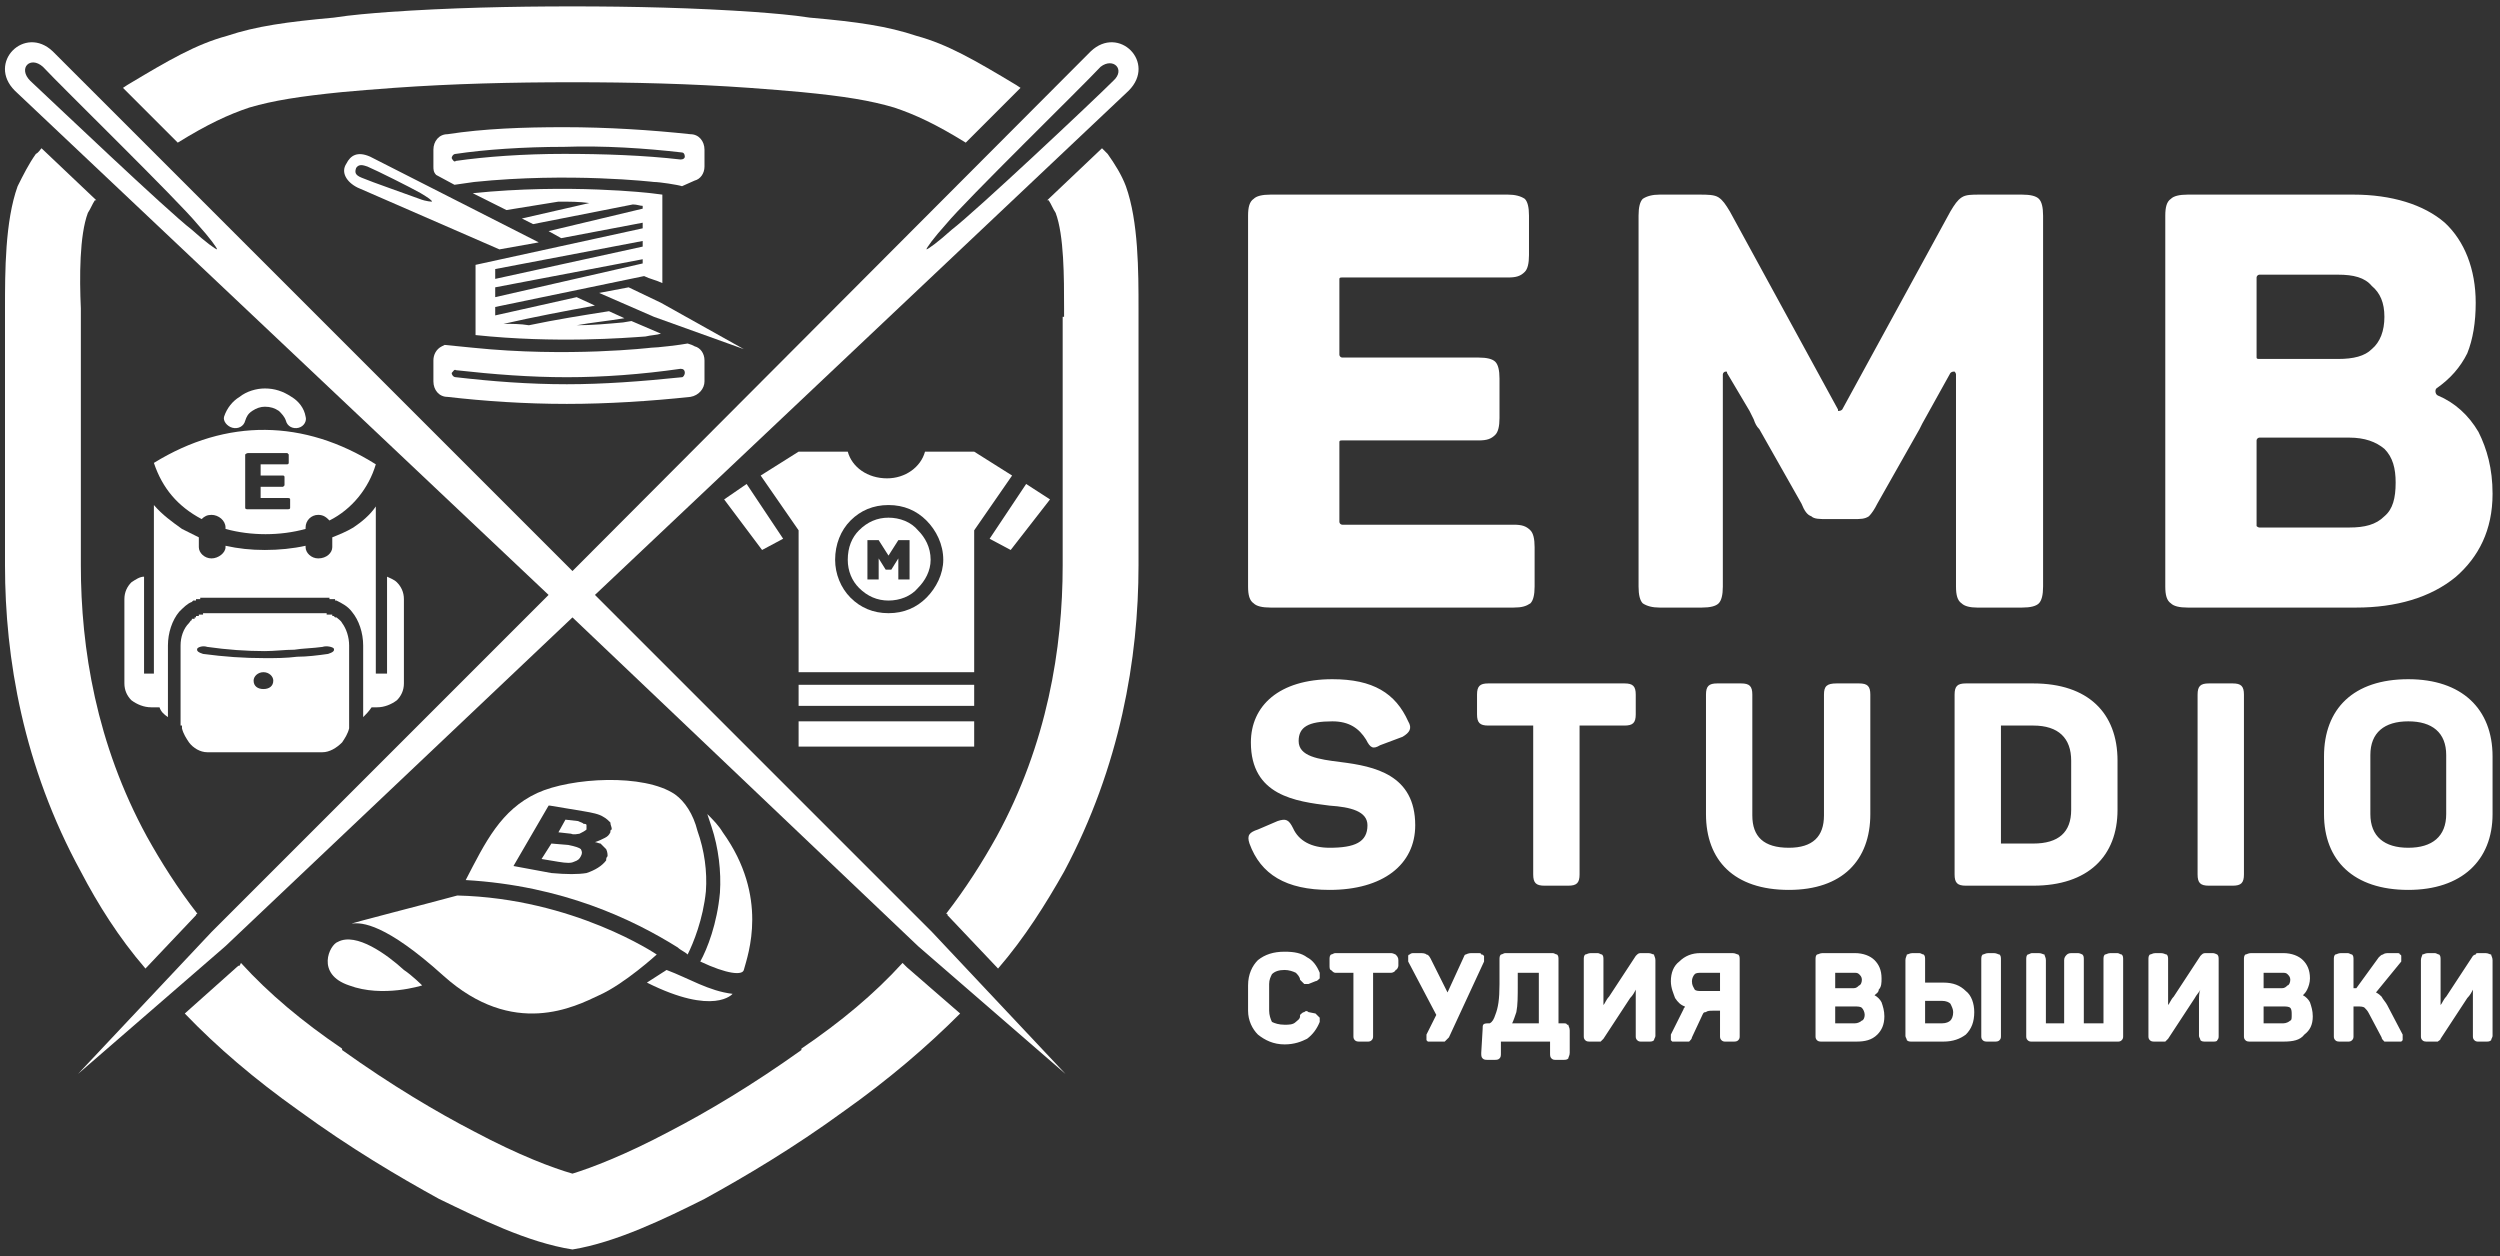 <?xml version="1.0" encoding="UTF-8"?> <svg xmlns="http://www.w3.org/2000/svg" width="201" height="101" viewBox="0 0 201 101" fill="none"><rect x="0" y="0" width="201" height="101" fill="#333333" stroke="none"/> <path d="M189.222 15.647H175.896C175.218 15.647 174.767 15.76 174.541 15.986C174.202 16.212 174.089 16.663 174.089 17.341V47.155C174.089 47.832 174.202 48.284 174.541 48.51C174.767 48.736 175.218 48.849 175.896 48.849H189.448C192.61 48.849 195.433 48.058 197.466 46.364C199.272 44.783 200.402 42.638 200.402 39.701C200.402 37.669 199.95 36.087 199.272 34.732C198.482 33.377 197.353 32.361 195.997 31.796C195.772 31.683 195.772 31.344 195.885 31.232C197.014 30.441 197.804 29.538 198.369 28.408C198.821 27.279 199.047 25.924 199.047 24.343C199.047 21.632 198.143 19.374 196.562 17.906C194.868 16.438 192.271 15.647 189.222 15.647ZM121.237 15.647H102.152C101.475 15.647 101.023 15.76 100.797 15.986C100.458 16.212 100.345 16.663 100.345 17.341V47.155C100.345 47.832 100.458 48.284 100.797 48.51C101.023 48.736 101.475 48.849 102.152 48.849H121.689C122.367 48.849 122.706 48.736 123.044 48.51C123.27 48.284 123.383 47.832 123.383 47.155V43.993C123.383 43.315 123.27 42.863 123.044 42.638C122.706 42.299 122.367 42.186 121.689 42.186H107.912C107.799 42.186 107.686 42.073 107.686 41.96V35.523C107.686 35.41 107.799 35.41 107.912 35.41H118.866C119.544 35.41 119.882 35.297 120.221 34.958C120.447 34.732 120.56 34.281 120.56 33.603V30.441C120.56 29.763 120.447 29.312 120.221 29.086C119.995 28.86 119.544 28.747 118.866 28.747H107.912C107.799 28.747 107.686 28.634 107.686 28.521V22.423C107.686 22.31 107.799 22.31 107.912 22.31H121.237C121.915 22.31 122.254 22.197 122.593 21.858C122.819 21.632 122.931 21.181 122.931 20.503V17.341C122.931 16.663 122.819 16.212 122.593 15.986C122.254 15.76 121.802 15.647 121.237 15.647ZM162.57 15.647H159.182C158.505 15.647 158.053 15.647 157.714 15.873C157.375 16.099 157.149 16.438 156.811 17.002L148.115 32.925C148.002 33.038 147.889 33.038 147.776 33.038C147.776 33.038 147.776 33.038 147.776 32.925L139.081 17.002C138.742 16.438 138.516 16.099 138.177 15.873C137.838 15.647 137.274 15.647 136.596 15.647H133.434C132.869 15.647 132.418 15.76 132.079 15.986C131.853 16.212 131.74 16.663 131.74 17.341V47.155C131.74 47.832 131.853 48.284 132.079 48.51C132.418 48.736 132.869 48.849 133.434 48.849H136.822C137.499 48.849 137.951 48.736 138.177 48.51C138.403 48.284 138.516 47.832 138.516 47.155V36.426V30.102C138.516 29.989 138.629 29.876 138.742 29.876C138.855 29.876 138.855 29.876 138.855 29.989L140.662 33.038C140.774 33.264 140.887 33.49 141 33.716C141.113 34.055 141.226 34.281 141.452 34.507L144.84 40.492C145.066 41.056 145.292 41.395 145.63 41.508C145.856 41.734 146.308 41.734 146.873 41.734H149.018C149.583 41.734 149.922 41.734 150.261 41.508C150.486 41.282 150.712 40.944 150.938 40.492L154.326 34.507L154.439 34.281L154.552 34.055L156.811 29.989C156.924 29.876 157.036 29.876 157.149 29.876C157.149 29.876 157.262 29.989 157.262 30.102V36.426V47.155C157.262 47.832 157.375 48.284 157.714 48.51C157.94 48.736 158.392 48.849 158.956 48.849H162.57C163.248 48.849 163.699 48.736 163.925 48.51C164.151 48.284 164.264 47.832 164.264 47.155V17.341C164.264 16.663 164.151 16.212 163.925 15.986C163.699 15.76 163.248 15.647 162.57 15.647ZM191.706 25.472C191.706 26.601 191.367 27.505 190.69 28.07C190.125 28.634 189.222 28.86 187.979 28.86H181.655C181.542 28.86 181.429 28.86 181.429 28.747V22.31C181.429 22.197 181.542 22.084 181.655 22.084H187.979C189.222 22.084 190.125 22.31 190.69 22.988C191.367 23.552 191.706 24.343 191.706 25.472ZM192.61 38.798C192.61 40.04 192.384 40.944 191.706 41.508C191.029 42.186 190.125 42.412 188.883 42.412H181.655C181.542 42.412 181.429 42.299 181.429 42.299V35.41C181.429 35.297 181.542 35.184 181.655 35.184H188.883C190.125 35.184 191.029 35.523 191.706 36.087C192.384 36.765 192.61 37.669 192.61 38.798Z" fill="white"></path> <path d="M100.571 59.69C100.571 63.981 104.185 64.433 106.895 64.772C108.589 64.885 109.944 65.224 109.944 66.353C109.944 67.708 108.928 68.16 106.895 68.16C105.427 68.16 104.411 67.595 103.959 66.579C103.62 65.901 103.394 65.788 102.717 66.014L101.136 66.692C100.458 66.918 100.232 67.143 100.458 67.821C101.362 70.305 103.394 71.548 106.895 71.548C111.187 71.548 113.784 69.515 113.784 66.353C113.784 62.287 110.509 61.61 107.799 61.271C105.992 61.045 104.411 60.819 104.411 59.577C104.411 58.448 105.201 57.996 107.121 57.996C108.476 57.996 109.267 58.561 109.832 59.464C110.17 60.142 110.396 60.255 110.961 59.916L112.768 59.238C113.332 58.9 113.558 58.561 113.219 57.996C112.203 55.737 110.396 54.608 107.121 54.608C102.83 54.608 100.571 56.754 100.571 59.69ZM130.611 54.947H119.656C118.979 54.947 118.753 55.173 118.753 55.85V57.431C118.753 58.109 118.979 58.335 119.656 58.335H123.27V70.305C123.27 70.983 123.496 71.209 124.174 71.209H126.094C126.771 71.209 126.997 70.983 126.997 70.305V58.335H130.611C131.288 58.335 131.514 58.109 131.514 57.431V55.85C131.514 55.173 131.288 54.947 130.611 54.947ZM140.887 65.562V55.85C140.887 55.173 140.662 54.947 139.984 54.947H138.064C137.387 54.947 137.161 55.173 137.161 55.85V65.45C137.161 69.176 139.419 71.548 143.824 71.548C148.115 71.548 150.374 69.176 150.374 65.45V55.85C150.374 55.173 150.148 54.947 149.47 54.947H147.663C146.873 54.947 146.647 55.173 146.647 55.85V65.562C146.647 67.256 145.743 68.16 143.824 68.16C141.791 68.16 140.887 67.256 140.887 65.562ZM163.474 54.947H158.053C157.375 54.947 157.149 55.173 157.149 55.85V70.305C157.149 70.983 157.375 71.209 158.053 71.209H163.474C167.878 71.209 170.249 68.837 170.249 65.111V61.158C170.249 57.319 167.878 54.947 163.474 54.947ZM166.523 61.158V65.111C166.523 66.918 165.506 67.821 163.474 67.821H160.876V58.335H163.474C165.506 58.335 166.523 59.351 166.523 61.158ZM176.686 55.85V70.305C176.686 70.983 176.912 71.209 177.59 71.209H179.51C180.187 71.209 180.413 70.983 180.413 70.305V55.85C180.413 55.173 180.187 54.947 179.51 54.947H177.59C176.912 54.947 176.686 55.173 176.686 55.85ZM186.85 60.819V65.45C186.85 69.176 189.222 71.548 193.626 71.548C197.917 71.548 200.402 69.176 200.402 65.45V60.819C200.402 56.98 197.917 54.608 193.626 54.608C189.222 54.608 186.85 56.98 186.85 60.819ZM196.675 60.706V65.45C196.675 67.256 195.546 68.16 193.626 68.16C191.706 68.16 190.577 67.256 190.577 65.45V60.706C190.577 58.9 191.706 57.996 193.626 57.996C195.546 57.996 196.675 58.9 196.675 60.706Z" fill="white"></path> <path d="M100.345 81.26V79.227C100.345 78.324 100.684 77.646 101.136 77.194C101.701 76.743 102.378 76.517 103.282 76.517C104.072 76.517 104.637 76.63 105.088 76.968C105.54 77.194 105.879 77.646 106.105 78.211C106.105 78.436 106.105 78.549 106.105 78.662C105.992 78.775 105.879 78.888 105.766 78.888L105.201 79.114C105.088 79.114 104.975 79.114 104.863 79.114C104.75 79.001 104.637 78.888 104.524 78.775C104.524 78.549 104.298 78.324 104.185 78.211C103.959 78.098 103.62 77.985 103.282 77.985C102.83 77.985 102.491 78.098 102.265 78.324C102.152 78.549 102.039 78.775 102.039 79.114V81.26C102.039 81.599 102.152 81.937 102.265 82.163C102.491 82.276 102.83 82.389 103.282 82.389C103.62 82.389 103.959 82.389 104.185 82.163C104.298 82.05 104.524 81.937 104.524 81.712V81.599C104.637 81.486 104.75 81.373 104.863 81.373C104.975 81.26 105.088 81.26 105.201 81.373L105.766 81.486C105.879 81.599 105.992 81.712 106.105 81.824C106.105 81.937 106.105 82.05 106.105 82.163C105.879 82.728 105.54 83.18 105.088 83.518C104.637 83.744 104.072 83.97 103.282 83.97C102.378 83.97 101.701 83.631 101.136 83.18C100.684 82.728 100.345 82.05 100.345 81.26ZM107.347 76.63H111.864C111.977 76.63 112.203 76.743 112.203 76.743C112.316 76.856 112.429 76.968 112.429 77.194V77.646C112.429 77.759 112.316 77.985 112.203 77.985C112.203 78.098 111.977 78.211 111.864 78.211H110.396V83.293C110.396 83.405 110.396 83.518 110.283 83.631C110.17 83.744 110.057 83.744 109.944 83.744H109.38C109.154 83.744 109.041 83.744 108.928 83.631C108.815 83.518 108.815 83.405 108.815 83.293V78.211H107.347C107.234 78.211 107.121 78.098 107.008 77.985C106.895 77.985 106.895 77.759 106.895 77.646V77.194C106.895 76.968 106.895 76.856 107.008 76.743C107.121 76.743 107.234 76.63 107.347 76.63ZM118.414 76.63H118.866C118.979 76.63 119.092 76.63 119.092 76.743C119.205 76.743 119.205 76.743 119.318 76.856V76.968C119.318 77.081 119.318 77.194 119.318 77.307L116.494 83.405C116.381 83.518 116.269 83.631 116.156 83.744C116.043 83.744 115.93 83.744 115.704 83.744H115.139C115.026 83.744 114.913 83.744 114.8 83.744L114.688 83.631C114.688 83.518 114.688 83.518 114.688 83.405C114.688 83.405 114.688 83.293 114.688 83.18L115.478 81.599L113.219 77.307C113.219 77.194 113.219 77.081 113.219 76.968V76.856C113.219 76.743 113.332 76.743 113.332 76.743C113.445 76.63 113.558 76.63 113.671 76.63H114.123C114.349 76.63 114.575 76.63 114.688 76.743C114.8 76.743 114.913 76.856 115.026 77.081L116.381 79.792L117.624 77.081C117.737 76.856 117.737 76.743 117.85 76.743C118.075 76.63 118.188 76.63 118.414 76.63ZM121.012 76.63H124.851C124.964 76.63 125.077 76.743 125.19 76.743C125.303 76.856 125.303 76.968 125.303 77.194V82.276H125.642C125.868 82.276 125.981 82.276 125.981 82.389H126.093C126.093 82.502 126.206 82.615 126.206 82.841V84.648C126.206 84.874 126.093 84.987 126.093 85.099C125.981 85.212 125.868 85.212 125.642 85.212H125.077C124.964 85.212 124.851 85.212 124.738 85.099C124.625 84.987 124.625 84.874 124.625 84.648V83.744H120.673V84.648C120.673 84.874 120.673 84.987 120.56 85.099C120.447 85.212 120.334 85.212 120.108 85.212H119.656C119.431 85.212 119.318 85.212 119.205 85.099C119.092 84.987 119.092 84.874 119.092 84.648L119.205 82.728C119.205 82.389 119.205 82.276 119.656 82.276H119.769C119.995 82.163 120.108 81.937 120.221 81.599C120.447 81.034 120.56 80.356 120.56 79.114V77.194C120.56 76.968 120.56 76.856 120.673 76.743C120.786 76.743 120.899 76.63 121.012 76.63ZM123.722 78.211H122.028V79.114C122.028 80.13 122.028 80.808 121.915 81.373C121.802 81.712 121.689 82.05 121.576 82.276H123.722V78.211ZM131.966 76.63H132.531C132.756 76.63 132.869 76.743 132.982 76.743C132.982 76.856 133.095 76.968 133.095 77.194V83.293C133.095 83.405 132.982 83.518 132.982 83.631C132.869 83.744 132.756 83.744 132.531 83.744H131.966C131.853 83.744 131.74 83.744 131.627 83.631C131.514 83.518 131.514 83.405 131.514 83.293V80.469C131.514 80.13 131.514 79.792 131.514 79.566C131.401 79.792 131.288 80.017 131.062 80.243L128.917 83.518C128.804 83.631 128.804 83.631 128.691 83.744C128.578 83.744 128.578 83.744 128.465 83.744H127.9C127.675 83.744 127.562 83.744 127.449 83.631C127.336 83.518 127.336 83.405 127.336 83.293V77.194C127.336 76.968 127.336 76.856 127.449 76.743C127.562 76.743 127.675 76.63 127.9 76.63H128.465C128.578 76.63 128.691 76.743 128.804 76.743C128.917 76.856 128.917 76.968 128.917 77.194V79.905C128.917 80.356 128.917 80.582 128.917 80.808C129.03 80.695 129.143 80.356 129.368 80.13L131.514 76.856L131.627 76.743C131.74 76.63 131.853 76.63 131.966 76.63ZM134.676 80.243C134.563 79.905 134.337 79.453 134.337 78.888C134.337 78.211 134.563 77.646 135.015 77.307C135.467 76.856 136.031 76.63 136.709 76.63H139.306C139.532 76.63 139.645 76.743 139.758 76.743C139.871 76.856 139.871 76.968 139.871 77.194V83.293C139.871 83.405 139.871 83.518 139.758 83.631C139.645 83.744 139.532 83.744 139.306 83.744H138.742C138.629 83.744 138.516 83.744 138.403 83.631C138.29 83.518 138.29 83.405 138.29 83.293V81.26H137.725C137.499 81.26 137.274 81.26 137.161 81.373C136.935 81.373 136.935 81.486 136.822 81.712L136.031 83.405C136.031 83.518 135.918 83.631 135.806 83.744C135.58 83.744 135.467 83.744 135.241 83.744H134.676C134.563 83.744 134.563 83.744 134.45 83.744L134.337 83.631C134.337 83.518 134.337 83.518 134.337 83.405C134.337 83.293 134.337 83.293 134.337 83.18L135.354 81.147C135.354 81.034 135.467 81.034 135.467 80.921C135.128 80.808 134.902 80.582 134.676 80.243ZM138.29 78.211H136.822C136.596 78.211 136.37 78.211 136.257 78.324C136.144 78.436 136.031 78.662 136.031 78.888C136.031 79.227 136.144 79.34 136.257 79.566C136.37 79.679 136.596 79.679 136.822 79.679H138.29V78.211ZM146.534 76.63H149.131C149.809 76.63 150.374 76.856 150.712 77.194C151.051 77.533 151.277 77.985 151.277 78.662C151.277 79.001 151.277 79.34 151.051 79.566C151.051 79.792 150.825 79.905 150.712 80.017C150.938 80.13 151.164 80.356 151.277 80.582C151.39 80.921 151.503 81.26 151.503 81.712C151.503 82.389 151.277 82.841 150.938 83.18C150.486 83.631 149.922 83.744 149.244 83.744H146.534C146.308 83.744 146.195 83.744 146.082 83.631C145.969 83.518 145.969 83.405 145.969 83.293V77.194C145.969 76.968 145.969 76.856 146.082 76.743C146.195 76.743 146.308 76.63 146.534 76.63ZM149.47 79.227C149.583 79.227 149.696 79.001 149.696 78.775C149.696 78.549 149.583 78.436 149.47 78.324C149.357 78.211 149.244 78.211 149.018 78.211H147.55V79.453H149.018C149.244 79.453 149.357 79.34 149.47 79.227ZM149.696 82.05C149.809 82.05 149.922 81.824 149.922 81.599C149.922 81.373 149.809 81.147 149.696 81.034C149.583 80.921 149.357 80.921 149.131 80.921H147.55V82.276H149.131C149.357 82.276 149.583 82.163 149.696 82.05ZM156.246 83.744H153.761C153.536 83.744 153.423 83.744 153.31 83.631C153.31 83.518 153.197 83.405 153.197 83.293V77.194C153.197 76.968 153.31 76.856 153.31 76.743C153.423 76.743 153.536 76.63 153.761 76.63H154.326C154.439 76.63 154.552 76.743 154.665 76.743C154.778 76.856 154.778 76.968 154.778 77.194V79.001H156.246C157.036 79.001 157.601 79.227 158.053 79.679C158.505 80.017 158.73 80.695 158.73 81.373C158.73 82.163 158.505 82.728 158.053 83.18C157.601 83.518 157.036 83.744 156.246 83.744ZM159.295 83.293V77.194C159.295 76.968 159.295 76.856 159.408 76.743C159.521 76.743 159.634 76.63 159.86 76.63H160.311C160.537 76.63 160.65 76.743 160.763 76.743C160.876 76.856 160.876 76.968 160.876 77.194V83.293C160.876 83.405 160.876 83.518 160.763 83.631C160.65 83.744 160.537 83.744 160.311 83.744H159.86C159.634 83.744 159.521 83.744 159.408 83.631C159.295 83.518 159.295 83.405 159.295 83.293ZM156.133 80.469H154.778V82.276H156.133C156.472 82.276 156.698 82.163 156.811 82.05C156.924 81.937 157.036 81.712 157.036 81.373C157.036 81.147 156.924 80.921 156.811 80.695C156.698 80.582 156.472 80.469 156.133 80.469ZM169.685 76.63H170.249C170.362 76.63 170.475 76.743 170.588 76.743C170.701 76.856 170.701 76.968 170.701 77.194V83.293C170.701 83.405 170.701 83.518 170.588 83.631C170.475 83.744 170.362 83.744 170.249 83.744H163.361C163.248 83.744 163.135 83.744 163.022 83.631C162.909 83.518 162.909 83.405 162.909 83.293V77.194C162.909 76.968 162.909 76.856 163.022 76.743C163.135 76.743 163.248 76.63 163.361 76.63H163.925C164.151 76.63 164.264 76.743 164.377 76.743C164.377 76.856 164.49 76.968 164.49 77.194V82.276H165.958V77.194C165.958 76.968 166.071 76.856 166.184 76.743C166.184 76.743 166.297 76.63 166.523 76.63H167.087C167.2 76.63 167.426 76.743 167.426 76.743C167.539 76.856 167.539 76.968 167.539 77.194V82.276H169.12V77.194C169.12 76.968 169.12 76.856 169.233 76.743C169.346 76.743 169.459 76.63 169.685 76.63ZM177.364 76.63H177.929C178.042 76.63 178.267 76.743 178.267 76.743C178.38 76.856 178.38 76.968 178.38 77.194V83.293C178.38 83.405 178.38 83.518 178.267 83.631C178.267 83.744 178.042 83.744 177.929 83.744H177.364C177.138 83.744 177.025 83.744 176.912 83.631C176.912 83.518 176.799 83.405 176.799 83.293V80.469C176.799 80.13 176.799 79.792 176.912 79.566C176.799 79.792 176.573 80.017 176.461 80.243L174.315 83.518C174.202 83.631 174.202 83.631 174.089 83.744C173.976 83.744 173.863 83.744 173.75 83.744H173.298C173.073 83.744 172.96 83.744 172.847 83.631C172.734 83.518 172.734 83.405 172.734 83.293V77.194C172.734 76.968 172.734 76.856 172.847 76.743C172.96 76.743 173.073 76.63 173.298 76.63H173.75C173.976 76.63 174.089 76.743 174.202 76.743C174.315 76.856 174.315 76.968 174.315 77.194V79.905C174.315 80.356 174.315 80.582 174.315 80.808C174.428 80.695 174.541 80.356 174.767 80.13L176.912 76.856L177.025 76.743C177.138 76.63 177.251 76.63 177.364 76.63ZM180.978 76.63H183.575C184.253 76.63 184.817 76.856 185.156 77.194C185.495 77.533 185.721 77.985 185.721 78.662C185.721 79.001 185.608 79.34 185.495 79.566C185.382 79.792 185.269 79.905 185.156 80.017C185.382 80.13 185.608 80.356 185.721 80.582C185.834 80.921 185.947 81.26 185.947 81.712C185.947 82.389 185.721 82.841 185.269 83.18C184.93 83.631 184.366 83.744 183.575 83.744H180.978C180.752 83.744 180.639 83.744 180.526 83.631C180.413 83.518 180.413 83.405 180.413 83.293V77.194C180.413 76.968 180.413 76.856 180.526 76.743C180.639 76.743 180.752 76.63 180.978 76.63ZM183.914 79.227C184.027 79.227 184.14 79.001 184.14 78.775C184.14 78.549 184.027 78.436 183.914 78.324C183.801 78.211 183.688 78.211 183.462 78.211H181.994V79.453H183.462C183.688 79.453 183.801 79.34 183.914 79.227ZM184.14 82.05C184.253 82.05 184.253 81.824 184.253 81.599C184.253 81.373 184.253 81.147 184.14 81.034C184.027 80.921 183.801 80.921 183.575 80.921H181.994V82.276H183.575C183.801 82.276 184.027 82.163 184.14 82.05ZM191.932 80.808L193.174 83.18C193.174 83.293 193.174 83.293 193.174 83.405C193.174 83.518 193.174 83.518 193.174 83.631L193.061 83.744C192.948 83.744 192.948 83.744 192.835 83.744H192.271C192.045 83.744 191.819 83.744 191.706 83.744C191.593 83.631 191.48 83.518 191.48 83.405L190.464 81.486C190.351 81.26 190.238 81.147 190.125 81.034C190.012 80.921 189.786 80.921 189.56 80.921H189.222V83.293C189.222 83.405 189.222 83.518 189.109 83.631C188.996 83.744 188.883 83.744 188.77 83.744H188.205C187.979 83.744 187.866 83.744 187.754 83.631C187.641 83.518 187.641 83.405 187.641 83.293V77.194C187.641 76.968 187.641 76.856 187.754 76.743C187.866 76.743 187.979 76.63 188.205 76.63H188.77C188.883 76.63 188.996 76.743 189.109 76.743C189.222 76.856 189.222 76.968 189.222 77.194V79.453H189.448L191.254 76.968C191.367 76.856 191.48 76.743 191.593 76.743C191.706 76.63 191.932 76.63 192.045 76.63H192.723C192.835 76.63 192.948 76.63 192.948 76.743C193.061 76.743 193.061 76.856 193.061 76.856V76.968C193.061 77.081 193.061 77.194 193.061 77.307L191.029 79.792C191.254 79.905 191.367 80.017 191.48 80.13C191.593 80.356 191.819 80.582 191.932 80.808ZM199.272 76.63H199.837C200.063 76.63 200.176 76.743 200.289 76.743C200.289 76.856 200.402 76.968 200.402 77.194V83.293C200.402 83.405 200.289 83.518 200.289 83.631C200.176 83.744 200.063 83.744 199.837 83.744H199.272C199.16 83.744 199.047 83.744 198.934 83.631C198.821 83.518 198.821 83.405 198.821 83.293V80.469C198.821 80.13 198.821 79.792 198.821 79.566C198.708 79.792 198.595 80.017 198.369 80.243L196.223 83.518C196.223 83.631 196.11 83.631 195.997 83.744C195.997 83.744 195.885 83.744 195.772 83.744H195.207C194.981 83.744 194.868 83.744 194.755 83.631C194.642 83.518 194.642 83.405 194.642 83.293V77.194C194.642 76.968 194.755 76.856 194.755 76.743C194.868 76.743 194.981 76.63 195.207 76.63H195.772C195.885 76.63 195.997 76.743 196.11 76.743C196.223 76.856 196.223 76.968 196.223 77.194V79.905C196.223 80.356 196.223 80.582 196.223 80.808C196.336 80.695 196.449 80.356 196.675 80.13L198.821 76.856C198.821 76.856 198.934 76.743 199.047 76.743C199.047 76.63 199.16 76.63 199.272 76.63Z" fill="white"></path> <path d="M7.742 16.099C7.742 16.099 7.742 16.099 7.629 16.099C7.404 16.438 7.291 16.776 7.065 17.115C6.387 18.922 6.387 22.31 6.5 24.794V25.472V45.461C6.5 52.124 7.742 59.803 11.808 67.256C12.937 69.289 14.292 71.435 15.873 73.468C15.873 73.468 15.76 73.468 15.76 73.581L11.695 77.872C9.549 75.387 7.855 72.677 6.5 70.08C1.87 61.61 0.402 52.914 0.402 45.461V24.794C0.402 21.858 0.402 17.793 1.418 14.97C1.87 14.066 2.322 13.163 2.886 12.372C3.112 12.259 3.225 12.033 3.338 11.92L7.742 16.099ZM9.888 7.064L10.227 6.839C13.615 4.806 15.76 3.564 18.245 2.886C20.616 2.095 23.101 1.757 26.828 1.418C28.296 1.192 29.764 1.079 31.232 0.966C36.088 0.627 41.057 0.514 46.026 0.514C50.882 0.514 55.851 0.627 60.707 0.966C62.175 1.079 63.643 1.192 65.111 1.418C68.951 1.757 71.322 2.095 73.694 2.886C76.178 3.564 78.324 4.806 81.712 6.839L82.051 7.064L77.646 11.469C75.275 10.001 73.581 9.21 71.887 8.645C69.967 8.081 67.934 7.742 64.433 7.403C63.191 7.29 61.836 7.177 60.255 7.064C55.512 6.726 50.769 6.613 46.026 6.613C41.17 6.613 36.427 6.726 31.684 7.064C30.103 7.177 28.747 7.29 27.505 7.403C24.117 7.742 21.972 8.081 20.052 8.645C18.358 9.21 16.664 10.001 14.292 11.469L9.888 7.064ZM19.374 77.42C21.633 79.905 24.343 82.163 27.505 84.309V84.422C31.458 87.245 35.072 89.391 38.121 90.972C41.734 92.892 44.445 93.908 46.026 94.36C47.494 93.908 50.204 92.892 53.818 90.972C56.867 89.391 60.481 87.245 64.433 84.422V84.309C67.596 82.163 70.306 79.905 72.564 77.42L72.79 77.646C72.79 77.646 72.79 77.646 72.903 77.759L77.195 81.486C74.484 84.196 71.435 86.793 67.934 89.278C63.756 92.327 59.916 94.586 56.641 96.392C53.479 97.974 49.527 99.893 46.026 100.458C42.412 99.893 38.572 97.974 35.297 96.392C32.022 94.586 28.183 92.327 24.004 89.278C20.503 86.793 17.454 84.196 14.857 81.486L19.035 77.759C19.148 77.646 19.148 77.646 19.261 77.646L19.374 77.42ZM76.065 73.468C77.646 71.435 79.001 69.289 80.131 67.256C84.196 59.803 85.439 52.124 85.439 45.461V25.472H85.552V24.794C85.552 22.31 85.552 18.922 84.874 17.115C84.648 16.776 84.535 16.438 84.309 16.099H84.196L88.601 11.92C88.713 12.033 88.939 12.259 89.052 12.372C89.617 13.163 90.182 14.066 90.52 14.97C91.537 17.793 91.537 21.858 91.537 24.794V45.461C91.537 52.914 90.069 61.61 85.552 70.08C84.083 72.677 82.389 75.387 80.244 77.872L76.178 73.581C76.178 73.468 76.178 73.468 76.065 73.468Z" fill="white"></path> <path fill-rule="evenodd" clip-rule="evenodd" d="M12.373 37.217C18.245 33.603 24.456 33.716 30.215 37.33C29.651 39.25 28.296 40.944 26.489 41.847C26.263 41.621 26.037 41.395 25.585 41.395C25.021 41.395 24.569 41.847 24.569 42.412V42.525C22.536 43.089 20.165 43.089 18.132 42.525V42.412C18.132 41.847 17.567 41.395 17.003 41.395C16.664 41.395 16.438 41.508 16.212 41.734C14.292 40.718 13.05 39.25 12.373 37.217ZM19.713 40.831V36.539C19.713 36.539 19.826 36.426 19.939 36.426H23.101L23.214 36.539V37.217C23.214 37.33 23.101 37.33 23.101 37.33H20.955V38.233H22.762C22.762 38.233 22.875 38.233 22.875 38.346V39.024L22.762 39.137H20.955V40.04H23.101C23.214 40.04 23.327 40.04 23.327 40.153V40.831C23.327 40.944 23.214 40.944 23.101 40.944H19.939C19.826 40.944 19.713 40.944 19.713 40.831Z" fill="white"></path> <path fill-rule="evenodd" clip-rule="evenodd" d="M53.592 77.985C55.399 78.662 56.98 79.679 58.9 79.905C58.9 79.905 57.432 81.712 52.011 79.001L53.592 77.985ZM27.166 75.726C26.489 75.952 25.36 78.324 28.07 79.227C30.78 80.243 33.942 79.227 33.942 79.227C33.942 79.227 33.152 78.436 32.474 77.985C31.119 76.743 28.634 74.936 27.166 75.726ZM37.443 70.757C39.024 67.708 40.266 65.111 43.203 63.755C45.913 62.513 51.785 62.175 54.27 63.868C55.06 64.433 55.738 65.45 56.077 66.805C56.641 68.386 56.867 70.08 56.754 71.661C56.528 73.919 55.738 75.839 55.286 76.743C55.06 76.517 54.721 76.404 54.496 76.178C50.882 73.919 45.235 71.209 37.443 70.757ZM44.332 70.193L41.283 69.628H41.17H41.283L44.106 64.772H44.219L46.929 65.224C47.607 65.337 48.171 65.45 48.51 65.675C48.736 65.788 48.962 66.014 49.075 66.127C49.075 66.353 49.188 66.466 49.188 66.692C49.075 66.692 49.075 66.805 49.075 66.918C48.962 67.143 48.849 67.256 48.623 67.369C48.397 67.482 48.171 67.595 47.833 67.708C47.946 67.708 48.171 67.821 48.284 67.821C48.51 68.047 48.623 68.16 48.736 68.273C48.849 68.499 48.849 68.725 48.849 68.837C48.736 68.95 48.736 69.063 48.736 69.176C48.397 69.628 47.833 69.967 47.155 70.193C46.477 70.305 45.574 70.305 44.332 70.193ZM45.687 67.934L44.332 67.821L43.541 69.063L44.897 69.289C45.574 69.402 45.913 69.402 46.139 69.289C46.477 69.176 46.59 69.063 46.703 68.837C46.816 68.612 46.816 68.499 46.703 68.273C46.59 68.16 46.252 68.047 45.687 67.934ZM46.929 66.24C46.816 66.127 46.703 66.127 46.477 66.014L45.461 65.901L44.897 66.918L45.913 67.031C46.139 67.143 46.477 67.031 46.59 67.031C46.816 66.918 47.042 66.805 47.155 66.692C47.155 66.579 47.155 66.579 47.155 66.579C47.155 66.466 47.155 66.353 47.155 66.353C47.155 66.24 47.042 66.24 46.929 66.24Z" fill="white"></path> <path fill-rule="evenodd" clip-rule="evenodd" d="M73.807 42.638C73.242 41.96 72.339 41.621 71.435 41.621C70.532 41.621 69.741 41.96 69.064 42.638C68.499 43.202 68.16 43.993 68.16 45.009C68.16 45.913 68.499 46.703 69.064 47.268C69.741 47.945 70.532 48.284 71.435 48.284C72.339 48.284 73.242 47.945 73.807 47.268C74.371 46.703 74.823 45.913 74.823 45.009C74.823 43.993 74.371 43.202 73.807 42.638ZM62.965 43.315L61.271 44.218L58.222 40.153L60.029 38.911L62.965 43.315ZM78.324 55.06V56.754H64.208V55.06H78.324ZM78.324 57.996V60.029H64.208V57.996H78.324ZM82.502 38.911L84.422 40.153L81.26 44.218L79.566 43.315L82.502 38.911ZM72.226 44.896L71.661 45.8H71.548H71.322H71.209L70.645 44.896V45.348V46.477V46.59H69.854H69.741V46.477V43.428H69.854H70.532H70.645L71.435 44.67L72.226 43.428H72.339H73.016H73.129V46.477V46.59H73.016H72.339H72.226V46.477V45.348V44.896Z" fill="white"></path> <path fill-rule="evenodd" clip-rule="evenodd" d="M40.718 16.889L38.008 15.534C45.687 14.744 52.35 15.534 52.35 15.534L53.253 15.647V22.762C52.802 22.536 52.237 22.423 51.785 22.197L39.815 24.681V25.359L46.365 23.891L47.833 24.569C45.348 25.02 42.977 25.472 40.492 26.037C41.17 26.037 41.847 26.037 42.525 26.15C44.671 25.698 46.816 25.359 48.962 25.02L50.204 25.585C48.849 25.811 47.607 25.924 46.365 26.15C47.607 26.15 48.849 26.037 50.091 25.924L50.769 25.811C51.559 26.15 52.35 26.488 53.14 26.827C52.802 26.94 52.35 26.94 51.898 27.053C50.317 27.166 44.671 27.618 38.234 26.94V21.294L51.672 18.357V17.906L45.122 19.148L44.106 18.583L51.672 16.776V16.55C51.446 16.55 51.221 16.438 50.882 16.438L42.864 18.019L41.96 17.567L47.381 16.325C46.59 16.212 45.8 16.212 44.897 16.212L40.718 16.889ZM51.672 21.181V20.842L39.815 23.101V23.891L51.672 21.181ZM51.672 19.826V19.374L39.815 21.632C39.815 21.858 39.815 22.084 39.815 22.423C39.815 22.423 50.656 20.051 51.672 19.826Z" fill="white"></path> <path d="M19.713 33.829C19.6 34.281 19.148 34.507 18.697 34.394C18.245 34.281 17.906 33.829 18.019 33.49C18.245 32.812 18.697 32.248 19.261 31.909C19.826 31.457 20.616 31.232 21.294 31.232C22.084 31.232 22.762 31.457 23.44 31.909C24.004 32.248 24.456 32.812 24.569 33.49C24.682 33.829 24.456 34.281 24.004 34.394C23.553 34.507 23.101 34.281 22.988 33.829C22.875 33.49 22.649 33.264 22.423 33.038C22.084 32.812 21.746 32.7 21.294 32.7C20.955 32.7 20.616 32.812 20.278 33.038C19.939 33.264 19.826 33.49 19.713 33.829ZM29.877 56.867C29.651 57.206 29.425 57.431 29.199 57.657V56.867V51.898C29.199 50.881 28.86 49.865 28.296 49.188C27.957 48.736 27.505 48.51 27.053 48.284H26.941V48.171H26.828H26.715H26.602H26.489V48.058H26.376H26.263H26.15H26.037H25.924H16.664H16.551H16.438H16.325H16.212H16.099V48.171H15.986H15.873H15.76V48.284H15.647H15.534L15.422 48.397C15.083 48.51 14.744 48.849 14.405 49.188C13.841 49.865 13.502 50.881 13.502 51.898V56.867V57.657C13.163 57.431 12.937 57.206 12.824 56.867H12.147C11.582 56.867 11.017 56.641 10.566 56.302C10.227 55.963 10.001 55.512 10.001 54.947V48.171C10.001 47.606 10.227 47.155 10.566 46.816C10.904 46.59 11.243 46.364 11.582 46.364V54.156H12.373V46.251V40.605C13.05 41.395 13.841 41.96 14.631 42.525C15.083 42.75 15.534 42.976 15.986 43.202V43.993C15.986 44.444 16.438 44.896 17.003 44.896C17.567 44.896 18.132 44.444 18.132 43.993V43.88C19.148 44.106 20.165 44.218 21.294 44.218C22.423 44.218 23.553 44.106 24.569 43.88V43.993C24.569 44.444 25.021 44.896 25.585 44.896C26.263 44.896 26.715 44.444 26.715 43.993V43.202C27.279 42.976 27.844 42.75 28.409 42.412C29.086 41.96 29.764 41.395 30.215 40.718V46.138V46.251V54.156H31.119V46.364C31.345 46.477 31.684 46.59 31.909 46.816C32.248 47.155 32.474 47.606 32.474 48.171V54.947C32.474 55.512 32.248 55.963 31.909 56.302C31.458 56.641 30.893 56.867 30.328 56.867H29.877ZM14.631 58.561C14.744 59.012 14.97 59.351 15.196 59.69C15.534 60.142 16.099 60.48 16.664 60.48H25.924C26.489 60.48 27.053 60.142 27.505 59.69C27.731 59.351 27.957 59.012 28.07 58.561V58.448V58.335V58.222V58.109V57.996V57.883V56.641V56.076V51.898C28.07 51.22 27.844 50.543 27.505 50.091C27.392 49.865 27.166 49.752 27.053 49.639H26.941L26.828 49.526H26.715V49.413H26.602H26.489H26.376H26.263V49.3H26.15H26.037H25.924H16.664H16.551H16.438H16.325V49.413H16.212H16.099H15.986V49.526H15.873H15.76V49.639H15.647V49.752H15.534H15.422V49.865C15.309 49.865 15.309 49.978 15.196 50.091C14.744 50.543 14.518 51.22 14.518 51.898V56.076V56.528V57.883V57.996V58.109V58.222V58.335H14.631V58.448V58.561ZM25.924 52.011C26.263 51.898 26.715 52.011 26.828 52.124C26.941 52.349 26.715 52.462 26.376 52.575C25.585 52.688 24.682 52.801 23.891 52.801C22.988 52.914 22.197 52.914 21.294 52.914C19.6 52.914 18.019 52.801 16.325 52.575C15.986 52.462 15.76 52.349 15.873 52.124C15.986 52.011 16.325 51.898 16.664 52.011C18.245 52.237 19.826 52.349 21.294 52.349C22.084 52.349 22.875 52.237 23.666 52.237C24.343 52.124 25.134 52.124 25.924 52.011ZM21.181 54.044C21.633 54.044 21.972 54.382 21.972 54.721C21.972 55.173 21.633 55.399 21.181 55.399C20.729 55.399 20.39 55.173 20.39 54.721C20.39 54.382 20.729 54.044 21.181 54.044Z" fill="white"></path> <path fill-rule="evenodd" clip-rule="evenodd" d="M56.867 65.45C57.319 65.901 57.77 66.353 58.109 66.918C61.836 72.112 60.142 76.743 59.803 77.985C59.69 78.436 58.448 78.323 56.302 77.307C56.867 76.291 57.658 74.258 57.883 71.774C57.996 70.08 57.77 68.16 57.206 66.466C57.093 66.127 56.98 65.788 56.867 65.45ZM36.766 71.999C34.281 72.677 28.07 74.258 28.296 74.258C29.086 74.145 31.006 74.258 35.636 78.436C41.283 83.518 46.252 80.921 48.171 80.017C50.204 79.114 52.802 76.743 52.802 76.743C52.802 76.743 46.139 72.225 36.766 71.999Z" fill="white"></path> <path fill-rule="evenodd" clip-rule="evenodd" d="M61.158 38.233L64.208 36.313H68.16C68.499 37.556 69.741 38.459 71.322 38.459C72.79 38.459 74.032 37.556 74.371 36.313H78.324L81.373 38.233L78.324 42.638V54.044H64.208V42.638L61.158 38.233ZM71.435 40.605C72.677 40.605 73.694 41.056 74.484 41.847C75.275 42.638 75.839 43.767 75.839 45.009C75.839 46.138 75.275 47.268 74.484 48.058C73.694 48.849 72.677 49.3 71.435 49.3C70.193 49.3 69.177 48.849 68.386 48.058C67.596 47.268 67.144 46.138 67.144 45.009C67.144 43.767 67.596 42.638 68.386 41.847C69.177 41.056 70.193 40.605 71.435 40.605Z" fill="white"></path> <path fill-rule="evenodd" clip-rule="evenodd" d="M29.764 12.598L43.315 19.487L40.153 20.051L28.747 15.082C27.844 14.631 27.392 13.84 27.844 13.163C28.183 12.485 28.747 12.146 29.764 12.598ZM45.574 32.474C42.186 32.474 38.911 32.248 35.975 31.909C35.297 31.909 34.846 31.345 34.846 30.667V28.973C34.846 28.521 35.072 28.07 35.523 27.844L35.749 27.731L38.008 27.956C45.687 28.747 52.35 27.956 52.35 27.956C52.802 27.956 54.721 27.731 55.286 27.618L55.625 27.731L55.851 27.844C56.303 27.956 56.641 28.408 56.641 28.973V30.667C56.641 31.232 56.19 31.796 55.512 31.909C52.35 32.248 48.849 32.474 45.574 32.474ZM35.975 10.791C38.911 10.339 42.073 10.226 45.348 10.226C48.849 10.226 52.35 10.452 55.512 10.791C56.19 10.791 56.641 11.356 56.641 12.033V13.389C56.641 13.953 56.303 14.405 55.851 14.518L54.834 14.97C54.496 14.857 53.028 14.631 52.576 14.631C52.576 14.631 45.8 13.84 38.121 14.631L36.54 14.857L35.072 14.066C34.846 13.84 34.846 13.614 34.846 13.389V12.033C34.846 11.356 35.297 10.791 35.975 10.791ZM36.653 12.937C39.024 12.598 42.073 12.372 45.348 12.372C48.51 12.372 51.785 12.485 54.721 12.824C54.947 12.824 55.06 12.711 55.06 12.598C55.06 12.372 54.947 12.259 54.834 12.259C51.898 11.92 48.51 11.694 45.348 11.807C42.073 11.807 38.911 12.033 36.653 12.372C36.427 12.372 36.314 12.598 36.314 12.711C36.427 12.937 36.54 13.05 36.653 12.937ZM36.653 30.328C39.589 30.667 42.525 30.893 45.574 30.893C48.51 30.893 51.559 30.667 54.834 30.328C54.947 30.328 55.06 30.102 55.06 29.989C55.06 29.763 54.947 29.651 54.721 29.651C51.559 30.102 48.51 30.328 45.574 30.328C42.638 30.328 39.702 30.102 36.653 29.763C36.54 29.651 36.427 29.876 36.314 29.989C36.314 30.102 36.427 30.328 36.653 30.328ZM50.543 23.101L53.14 24.343L59.803 28.07L52.576 25.472L48.172 23.552L50.543 23.101ZM34.733 16.212C34.733 16.099 34.394 15.873 33.829 15.534C33.039 15.082 30.328 13.727 29.538 13.389C29.199 13.276 28.86 13.163 28.634 13.501C28.521 13.84 28.521 14.066 29.086 14.292C29.877 14.631 32.813 15.647 33.716 15.986C34.281 16.212 34.733 16.212 34.733 16.212Z" fill="white"></path> <path fill-rule="evenodd" clip-rule="evenodd" d="M18.132 76.065L46.026 49.639L73.807 76.065L85.664 86.342H85.552H85.664L74.936 74.936L47.833 47.832L90.746 7.29C93.005 5.032 89.956 1.982 87.697 4.128L46.026 45.913L4.241 4.128C1.983 1.982 -1.066 5.032 1.192 7.29L44.106 47.832L17.003 74.936L6.274 86.342H6.387H6.274L18.132 76.065ZM3.451 5.37C5.032 7.064 14.292 16.099 15.873 18.019C16.89 19.148 17.454 19.938 17.454 20.051C17.341 20.051 16.551 19.487 15.422 18.47C13.502 17.002 4.129 8.081 2.435 6.5C1.418 5.483 2.435 4.467 3.451 5.37ZM74.484 20.051C74.484 19.938 75.049 19.148 76.065 18.019C77.646 16.099 86.907 7.064 88.488 5.37C89.504 4.58 90.52 5.596 89.504 6.5C87.923 8.081 78.437 17.002 76.517 18.47C75.388 19.487 74.597 20.051 74.484 20.051Z" fill="white"></path> </svg> 